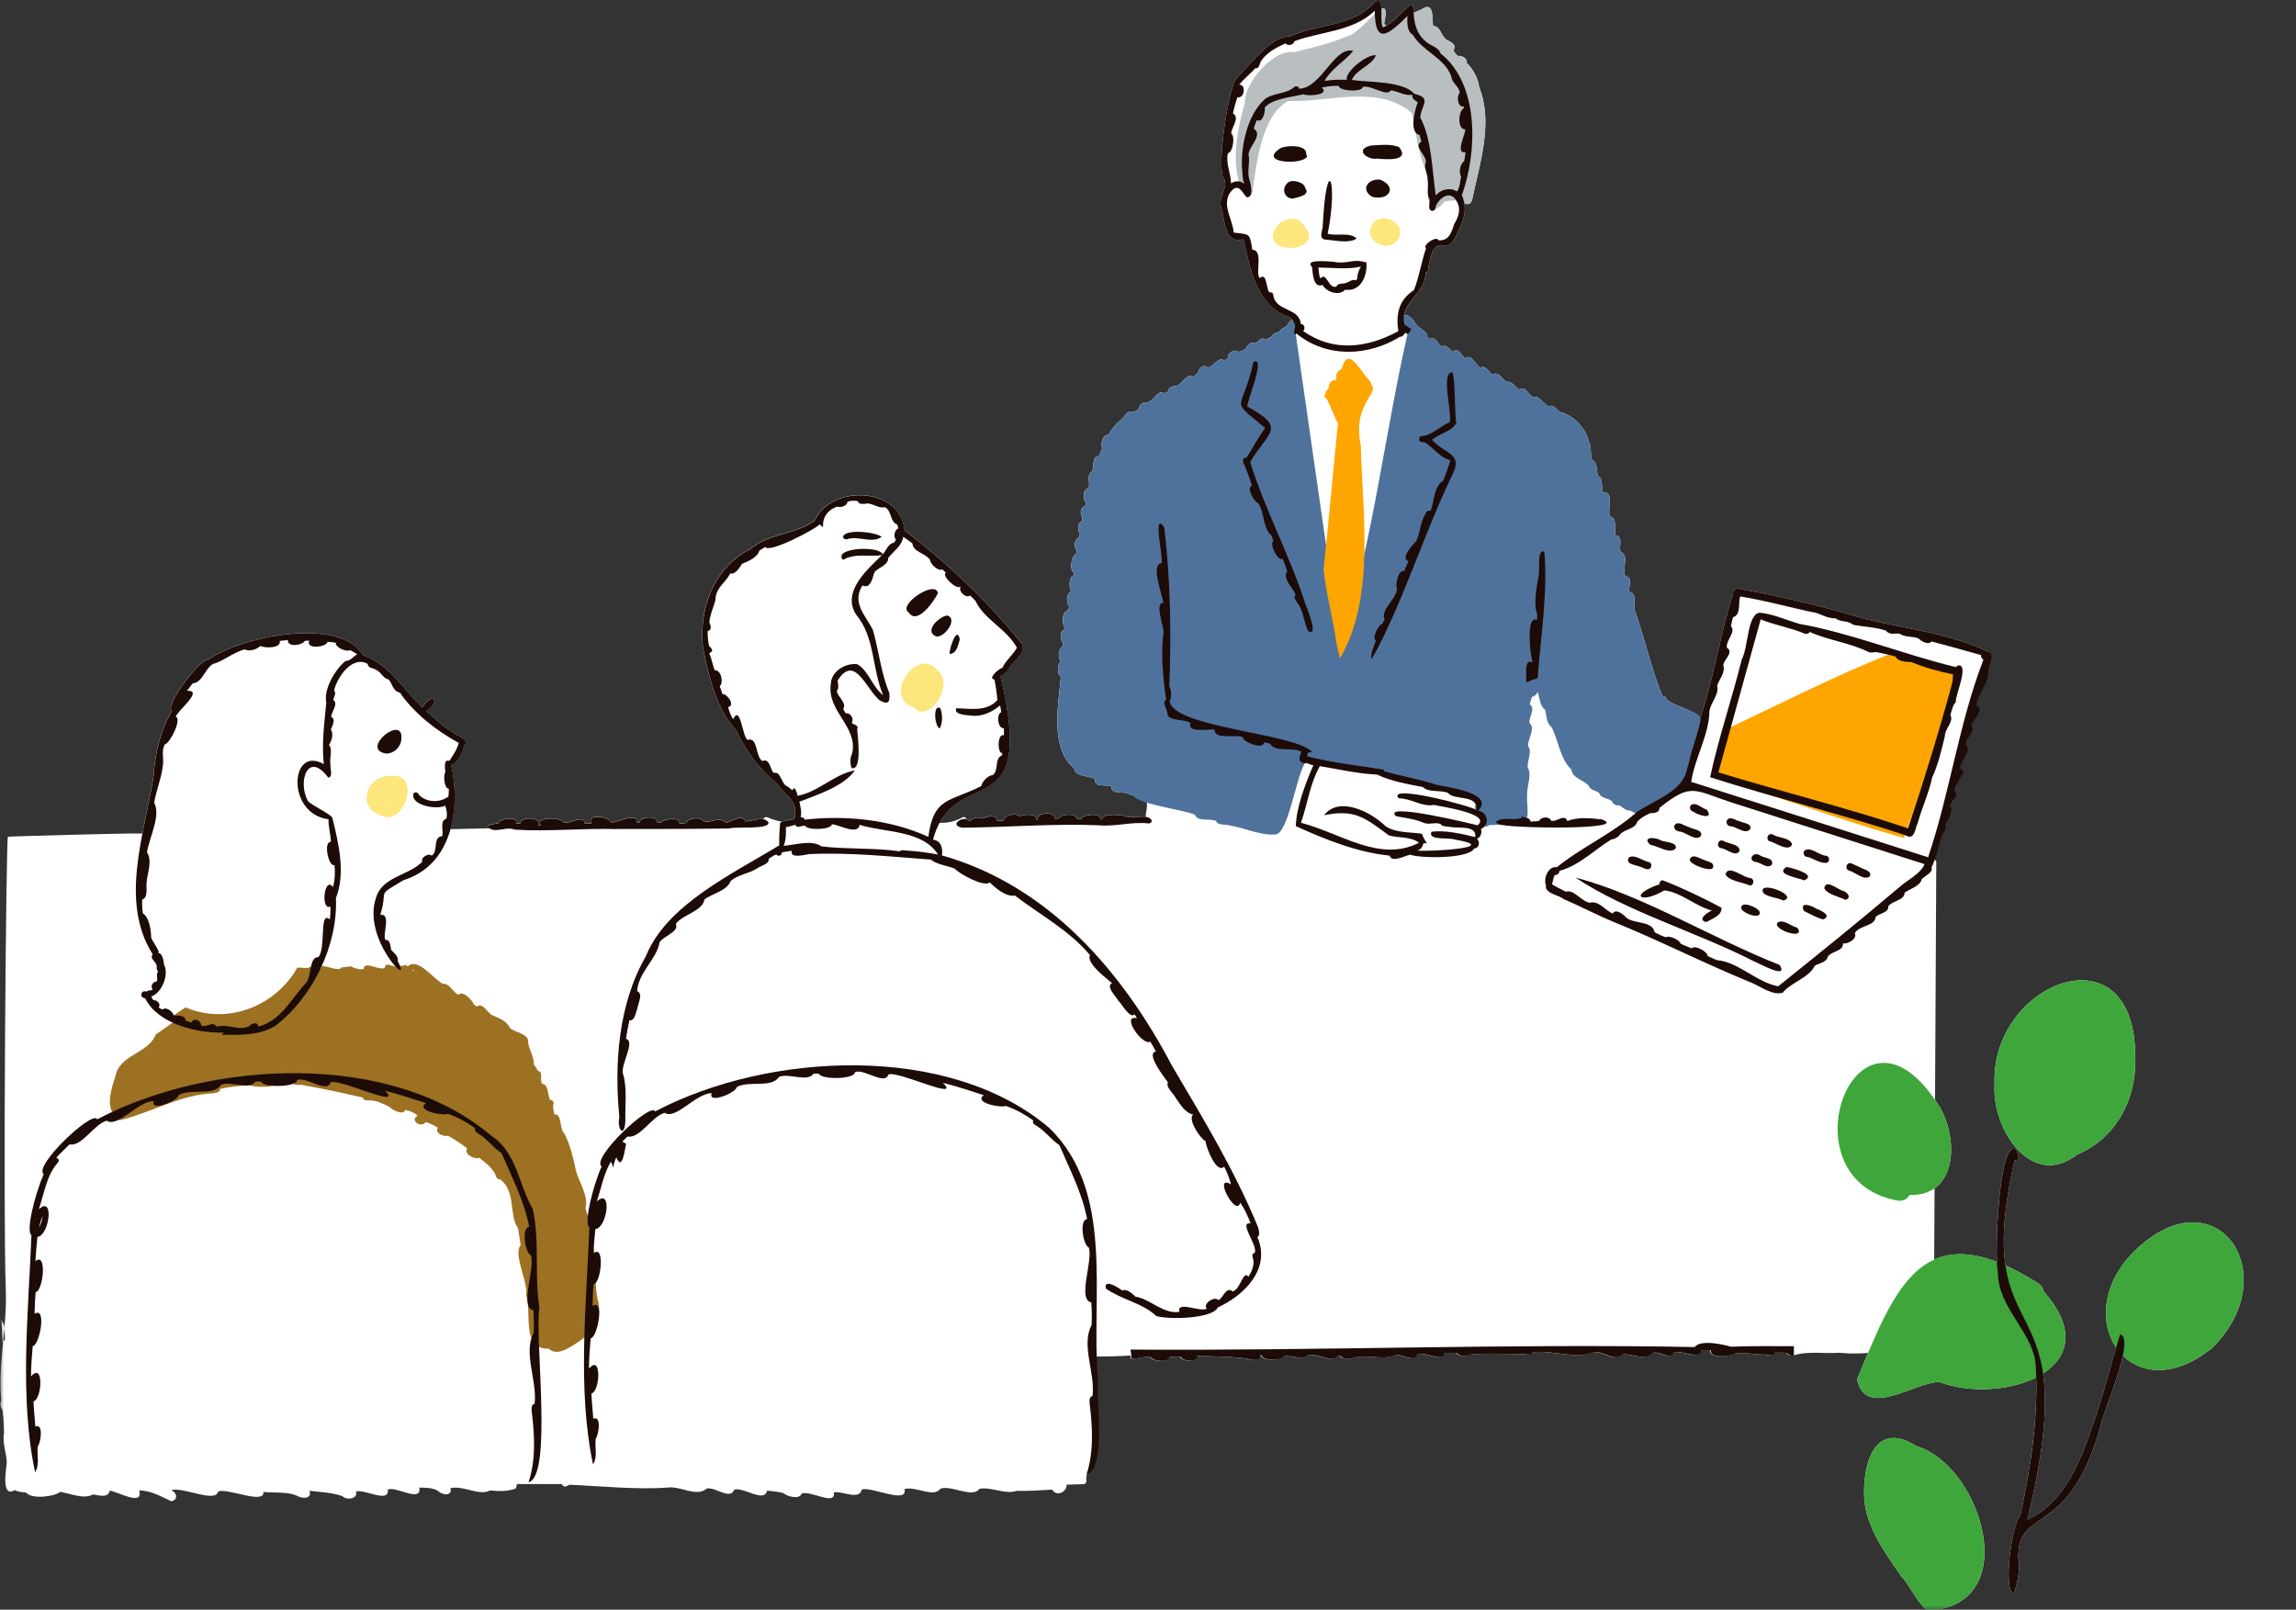 <svg width="281" height="197" viewBox="0 0 281 197" fill="none" xmlns="http://www.w3.org/2000/svg">
<rect x="0" y="0" width="281" height="197" fill="#333333" stroke="none"/>
<g clip-path="url(#clip0_928_468)">
<mask id="mask0_928_468" style="mask-type:alpha" maskUnits="userSpaceOnUse" x="0" y="0" width="374" height="197">
<rect width="374" height="197" fill="#D9D9D9"/>
</mask>
<g mask="url(#mask0_928_468)">
<path d="M243.318 79.773C238.988 77.611 233.221 76.915 228.359 75.778C223.292 74.265 218.123 73.014 212.931 72.073C212.546 71.902 212.007 72.201 212.106 72.664C210.522 77.641 209.767 82.858 208.114 87.834C207.127 86.759 205.173 86.562 203.974 85.618C203.901 85.3 203.681 85.169 203.45 85.162C202.112 81.913 201.305 78.191 200.176 74.994C199.718 74.21 200.561 72.588 199.373 72.409C199.296 71.804 199.912 70.684 198.929 70.517C198.434 69.598 199.483 68.008 198.343 67.534C198.075 66.9 198.728 65.671 197.73 65.507C197.488 64.829 197.994 63.393 197.052 63.203C196.645 62.357 197.653 60.184 196.205 60.257C195.901 59.659 196.279 58.515 195.578 58.267C195.333 57.632 195.578 56.564 194.83 56.265C194.57 55.576 194.849 54.705 194.464 54.107C194.112 52.419 192.517 50.76 190.918 50.428C190.489 50.158 190.159 49.422 189.558 49.735C188.894 49.469 188.403 48.35 187.633 48.609C187.065 48.325 186.717 47.151 185.972 47.683C185.419 47.435 185.041 46.549 184.366 46.742C183.861 46.403 183.355 45.368 182.658 45.853C182.17 45.565 181.848 44.62 181.173 44.999C180.568 44.642 180.135 43.29 179.318 43.833C178.794 43.526 178.548 42.425 177.807 43.071C177.411 42.783 177.004 42.068 176.451 42.404C175.956 42.116 175.721 41.15 175.021 41.481C174.904 41.401 174.786 41.317 174.669 41.233C174.706 40.526 173.73 40.253 173.349 39.742C173.037 39.265 172.652 38.597 172.015 38.554C171.945 38.561 171.901 38.586 171.846 38.605C172.139 36.691 174.475 35.673 174.508 33.344C174.585 33.333 174.658 33.322 174.735 33.307C175.611 27.273 176.85 32.257 178.438 28.389C179.083 27.117 179.421 26.056 179.204 24.853C179.564 25.038 179.886 25.108 180.15 24.521C181.078 20.076 182.79 15.056 181.03 10.656C180.898 9.562 180.293 8.476 179.505 7.692C179.611 7.134 178.9 6.78 178.416 6.842C178.17 6.66 178.009 6.397 177.848 6.146C178.361 5.544 177.598 5.129 177.067 4.881C176.37 4.469 176.282 3.12 175.388 3.196C175.256 2.143 175.549 -0.023 173.848 1.224C173.562 1.311 173.29 1.443 173.019 1.592C172.957 0.549 173.019 0.065 171.927 1.22C171.186 1.866 170.522 2.679 169.65 3.171C169.562 3.087 169.474 3.003 169.393 2.916C169.763 1.231 169.562 0.852 169.063 1.089C169.041 0.309 168.927 -0.267 168.341 0.116C165.815 3.298 161.257 2.879 157.862 4.458C155.516 4.385 152.953 8.002 151.472 9.427C150.379 10.032 148.762 21.112 149.84 21.925C150.277 23.106 149.092 24.207 149.433 25.319C149.954 26.851 149.785 29.982 152.183 29.264C152.957 32.757 153.756 37.139 157.356 38.652C157.697 38.707 157.947 38.864 158.134 39.079C157.833 39.272 157.642 39.695 157.375 39.99C157.074 40.11 156.7 40.315 156.557 40.621C156.55 40.628 156.539 40.635 156.531 40.643C156.121 40.632 155.729 40.945 155.509 41.288C155.296 41.39 155.069 41.47 154.834 41.532C154.302 41.193 154.046 41.802 153.653 42.014C153.162 41.736 152.674 42.2 152.506 42.644C152.249 42.837 151.956 42.98 151.648 43.078C151.127 42.63 150.167 43.191 150.28 43.851C150.137 43.95 149.983 44.033 149.826 44.106C149.07 43.625 148.594 44.828 147.839 44.985C147.38 44.511 146.662 45.069 146.632 45.605C146.438 45.798 146.284 45.925 146.042 46.093C145.162 45.605 144.722 47.099 143.846 47.267C143.446 47.212 142.995 47.486 142.948 47.898C142.816 47.993 142.673 48.077 142.53 48.153C141.661 47.603 141.235 49.068 140.418 49.254C139.963 49.138 139.395 49.528 139.406 50.009C139.197 50.184 138.955 50.311 138.706 50.432C137.939 50.067 137.635 51.095 137.118 51.445C136.52 51.912 136.033 52.521 135.685 53.214C134.929 53.163 134.695 54.26 134.882 54.872C134.79 55.193 134.658 55.499 134.515 55.798C133.591 55.846 133.939 57.1 133.657 57.712C132.913 58.066 133.474 59.112 133.217 59.725C132.44 59.918 132.568 61.023 132.872 61.537C132.861 61.668 132.847 61.803 132.828 61.934C132.172 62.044 132.15 62.937 132.465 63.367C132.465 63.506 132.454 63.644 132.443 63.779C131.806 63.972 131.864 64.88 132.168 65.321C132.157 65.471 132.139 65.609 132.113 65.755C131.476 65.948 131.391 66.929 131.762 67.396C131.743 67.52 131.721 67.64 131.699 67.76C131.116 68.063 130.812 69.715 131.479 70.167C131.468 70.24 131.454 70.312 131.439 70.389C130.819 70.67 130.794 71.742 131.069 72.278C131.061 72.303 131.061 72.332 131.054 72.354C130.519 72.679 130.445 73.703 130.841 74.162C130.819 74.334 130.801 74.505 130.772 74.673C129.939 74.72 129.928 76.474 130.372 76.937C130.372 76.955 130.372 76.97 130.365 76.984C129.65 77.181 129.752 78.235 130.075 78.701C130.071 78.84 130.049 78.975 130.031 79.114C129.499 79.456 129.466 80.463 129.811 80.955C129.4 81.388 129.334 82.449 129.833 82.836C129.558 86.03 128.447 91.604 131.461 94.036C131.564 95.093 133.272 94.896 134.027 95.348C133.884 96.453 135.369 95.961 136.029 96.256C135.949 96.847 136.685 97.084 137.169 96.905C137.723 97.022 138.207 97.182 138.757 97.365C139.762 97.871 139.582 97.587 140.289 97.955C140.564 98.834 140.069 99.756 140.271 99.975C139.556 99.851 138.526 100.132 137.899 99.939C137.529 99.709 134.706 99.468 134.981 100.263C134.867 100.256 134.757 100.252 134.643 100.245C134.779 99.406 132.524 99.665 132.344 100.219C132.146 100.219 131.967 100.23 131.762 100.219C131.85 99.483 129.785 99.581 129.664 100.154C129.474 100.165 129.283 100.175 129.092 100.179C129.114 99.249 126.841 99.362 127.01 100.35C126.94 100.35 126.871 100.358 126.797 100.343C127.036 99.505 125.228 99.636 124.821 99.909C124.366 99.424 122.944 99.705 122.834 100.416C122.555 100.438 122.277 100.456 121.998 100.445C122.035 99.647 120.784 99.855 120.344 100.15C119.813 99.924 119.032 100.033 118.665 100.504C118.57 100.369 118.442 100.292 118.299 100.248C118.218 100.055 118.002 99.917 117.767 100.048C116.916 100.525 115.945 100.737 114.981 100.7C118.416 94.353 126.592 100.088 122.438 82.734C122.984 82.442 123.391 82.114 123.615 81.523C124.256 80.769 125.884 79.471 124.832 78.508C120.722 73.411 115.886 68.847 110.698 64.906C110.218 59.524 101.705 59.24 99.707 63.692C97.32 65.445 94.207 65.179 91.853 67.17C87.395 69.427 85.514 74.29 86.02 79.23C86.654 82.468 87.677 86.839 90.071 89.351C91.204 91.79 92.913 94.105 94.984 95.793C96.018 97.273 97.826 98.032 97.206 100.179C96.759 100.376 96.161 100.365 95.703 100.577C95.109 100.456 94.526 100.292 93.969 100.044C93.782 99.96 93.562 99.99 93.448 100.179C93.437 100.201 93.433 100.227 93.426 100.252C92.755 100.128 91.861 100.507 91.248 100.5C90.753 99.512 89.466 100.62 88.817 100.657C88.099 99.895 86.962 100.668 86.108 100.566C85.994 99.891 84.073 100.048 83.989 100.697C83.692 100.733 83.442 100.762 83.138 100.788C83.369 99.884 81.111 100.205 80.843 100.686C80.696 100.682 80.55 100.686 80.403 100.675C80.715 99.749 78.192 99.898 78.262 100.66C78.156 100.675 78.049 100.679 77.939 100.69C78.064 99.264 75.413 100.726 74.775 100.635C74.588 99.906 71.721 99.512 72.396 100.766C72.121 100.773 71.846 100.773 71.575 100.773C71.34 99.57 69.708 100.897 68.975 100.657C68.839 99.99 65.338 99.906 66.218 100.97C66.09 100.97 65.965 100.97 65.837 100.97C66.343 99.949 63.67 99.884 63.673 100.773C63.498 100.773 63.325 100.781 63.149 100.762C63.465 99.8 61.085 100.154 60.964 100.762C60.495 100.806 60.047 100.861 59.611 101.08C59.703 101.204 59.806 101.298 59.916 101.368C58.313 101.404 56.711 101.441 55.109 101.477C55.82 98.961 55.765 96.11 55.212 93.617C56.092 93.361 56.513 92.089 56.784 91.294C57.657 90.401 55.831 90.062 55.311 89.552C54.115 88.826 53.151 87.878 52.161 87.01C53.998 85.76 52.924 84.568 51.673 86.584C49.364 84.331 47.593 81.305 44.407 80.156C41.613 75.457 29.54 77.794 25.415 80.787C24.55 80.492 20.033 86.46 21.045 86.989C19.64 89.362 18.977 92.104 18.801 94.86C18.456 97.153 17.888 99.567 17.419 102.006C16.044 101.944 1.012 102.359 0.968 102.407C0.744 102.294 0.352 148.545 0.715 158.093C0.872 162.286 -0.29 167.226 0.161 171.4C-0.044 171.725 0.036 172.232 0.293 172.527C0.33 172.848 0.366 173.172 0.407 173.493C0.458 174.106 0.484 174.707 0.498 175.371C0.238 176.537 0.825 177.839 0.825 179.06C0.74 179.91 0.139 183.381 1.807 182.356C2.203 182.593 2.75 182.615 3.197 182.67C3.886 183.534 6.746 183.151 7.358 182.575C8.594 182.775 10.284 183.537 11.402 182.888C12 182.987 13.272 183.392 13.419 182.429C14.354 182.52 17.591 184.423 17.034 182.411C18.434 182.393 19.769 183.169 20.931 183.716C21.573 183.716 21.914 182.885 20.964 182.371C22.365 181.915 26.412 184.011 26.702 182.524C27.971 182.105 32.363 184.168 32.245 182.593C33.565 182.724 34.988 182.538 36.238 183.002C36.828 183.406 38.244 183.552 37.87 182.451C39.175 182.6 40.619 182.651 41.917 183.107C42.361 183.632 43.879 183.461 43.56 182.546C44.601 182.185 47.684 184.062 47.461 182.287C48.487 181.871 51.641 183.953 51.318 182.057C52.092 182.079 52.975 182.05 53.639 182.484C54.09 182.98 55.398 183.151 55.131 182.123C56.711 181.755 58.647 183.118 59.978 182.407C61.012 182.502 62.189 182.56 63.149 182.148C63.19 181.973 63.226 181.787 63.267 181.609C63.289 181.609 63.303 181.62 63.329 181.62H68.755C68.891 181.941 69.155 182.065 69.668 181.707C73.606 181.875 78.027 182.345 81.815 182.043C83.289 181.871 85.279 183.246 86.478 182.181C87.545 181.919 89.353 183.64 89.866 182.302C91.039 181.977 93.54 183.964 93.884 182.433C94.544 182.484 95.219 182.56 95.868 182.721C96.201 183.074 97.833 183.618 98.108 182.79C99.197 182.36 102.313 184.372 102.049 182.651C102.981 182.4 105.18 183.68 105.477 182.287C106.684 181.908 111.135 184.15 110.695 182.236C112.069 181.831 114.255 183.37 115.113 182.178C116.539 181.744 119.032 183.399 119.872 182.203C121.411 181.941 122.984 182.943 124.425 182.455C125.873 182.506 127.314 182.382 128.755 182.305C129.375 183.246 130.574 182.546 130.544 181.7C131.226 181.678 131.908 181.656 132.586 181.634C132.854 181.627 132.993 181.401 132.953 181.157C132.913 180.894 132.946 180.646 133.037 180.413C135.303 179.611 134.115 171.043 134.291 168.783C134.214 167.879 134.17 166.956 134.145 166.019C135.56 166.019 136.971 165.979 138.379 165.892C138.39 166.03 138.401 166.169 138.409 166.285C139.241 166.34 139.938 165.939 140.792 166.121C141.107 166.628 142.896 166.799 143.054 166.074C143.545 166.03 143.956 166.034 144.436 166.037C144.608 166.613 146.475 166.84 146.449 165.961C148.465 166.012 150.478 166.008 152.458 166.271C152.99 166.409 154.192 166.759 154.123 165.852C154.181 165.852 154.251 165.859 154.313 165.862C154.431 166.53 156.762 166.635 156.96 166.023C157.906 165.749 159.226 166.573 159.956 165.859C161.147 165.512 162.801 166.902 163.67 165.943C163.787 165.943 163.901 165.95 164.015 165.954C164.238 166.366 164.803 166.234 165.195 166.271C166.907 165.607 169.125 166.562 170.684 165.862C171.509 165.64 172.968 166.861 173.389 165.764C174.343 165.341 176.55 166.829 176.685 165.585C177.235 165.563 177.716 165.549 178.251 165.574C178.515 166.103 179.578 165.983 180.018 165.746C182.251 165.596 184.326 165.702 186.555 165.735C186.874 165.793 187.347 165.888 187.483 165.498C189.899 165.206 192.847 166.384 194.97 165.512C196.143 165.221 197.595 166.799 198.515 165.764C199.593 165.593 201.32 166.632 202.108 165.607C203.01 165.199 204.253 166.595 204.762 165.523C205.705 165.195 208.165 166.515 208.158 165.275C208.572 165.195 208.927 165.221 209.323 165.243C209.048 166.293 211.78 166.048 212.253 165.651C213.51 165.491 214.889 165.797 216.018 165.782C216.436 165.866 217.056 166.026 217.144 165.549C217.65 165.538 218.156 165.542 218.662 165.574C218.775 165.873 219.113 165.924 219.399 165.906C221.173 165.305 223.171 165.691 225.107 165.556C226.929 165.742 229.085 165.629 230.911 165.275C230.995 165.213 231.039 165.141 231.072 165.064C231.116 165.064 231.153 165.046 231.197 165.038C232.07 165.155 232.975 165.024 233.778 164.634C234.383 164.732 235.072 164.791 235.648 164.616C235.729 164.634 235.809 164.652 235.89 164.674C236.147 164.736 236.348 164.557 236.37 164.309C236.374 164.262 236.377 164.211 236.381 164.163C236.447 164.091 236.495 163.996 236.546 163.905C236.605 163.85 236.641 163.777 236.656 163.693C236.674 163.628 236.678 163.566 236.671 163.511L236.909 118.372C236.931 114.099 236.953 109.822 236.975 105.549C236.975 105.36 236.861 105.247 236.718 105.203C237.074 104.211 237.323 103.172 237.617 102.162C237.961 101.896 238.163 101.262 238.013 100.85C238.365 100.507 239.047 99.031 238.585 98.651C238.64 98.021 239.795 97.456 239.146 96.843C239.014 95.862 240.931 94.481 239.828 94.029C239.817 93.019 241.305 92.049 240.553 91.101C240.484 90.197 241.837 89.592 241.202 88.746C241.375 88.173 242.944 86.759 241.8 86.307C242.071 84.746 243.358 83.678 243.274 82.034C243.329 81.37 244.128 80.131 243.248 79.788L243.318 79.773ZM0.326 164.364C0.264 163.383 0.209 162.399 0.161 161.415C0.216 161.662 0.333 161.899 0.476 162.067C0.557 162.702 0.597 163.31 0.608 163.956C0.462 164.069 0.374 164.207 0.322 164.36L0.326 164.364Z" fill="white"/>
<path d="M239.808 82.329C237.032 81.618 234.264 80.797 231.489 79.959C224.402 82.77 217.634 86.259 210.737 89.493C210.374 91.4 210.422 93.306 209.916 95.231C217.696 97.444 225.23 100.401 233.032 102.549C235.419 95.844 237.736 89.121 239.903 82.343C239.87 82.336 239.841 82.336 239.812 82.329H239.808Z" fill="#FFA500"/>
<path d="M73.158 159.097C72.638 156.683 73.144 154.091 72.425 151.71C72.843 150.463 71.864 149.001 71.655 147.857C72.033 146.431 70.973 144.827 70.533 143.452C70.196 141.885 69.782 140.044 69.063 138.72C68.425 138.14 68.817 136.292 67.835 136.369C67.751 135.989 67.688 135.621 67.696 135.231C67.872 134.976 67.659 134.582 67.333 134.611C66.988 134.032 67.171 132.748 66.357 132.643C65.998 132.161 66.544 131.166 65.833 131.053C65.712 130.798 65.562 130.557 65.356 130.349C65.371 129.336 64.777 128.537 64.63 127.564C64.788 126.554 63.08 126.357 62.405 125.821C62.049 124.95 61.045 124.574 60.234 124.243C59.718 124.002 59.003 122.606 58.398 123.193C58.258 123.109 58.119 123.018 57.983 122.93C57.862 122.452 56.587 121.129 56.132 121.752C55.432 121.475 55.021 120.287 54.2 120.411C53.056 119.82 51.146 117.115 49.903 118.263C49.881 118.274 49.855 118.289 49.829 118.293C49.859 118.121 49.606 118.012 49.507 118.161C49.089 118.147 48.704 118.351 48.282 118.271C47.883 118.209 47.19 117.731 47.098 118.42C46.566 118.905 44.506 117.465 44.513 118.602C43.941 118.672 43.424 118.519 42.911 118.263C42.548 118.329 42.185 118.369 41.818 118.391C41.437 118.971 39.992 118.11 39.215 118.252C39.241 118.333 39.292 118.409 39.369 118.471C38.812 118.679 38.086 118.077 37.653 118.478C37.232 118.46 36.81 118.438 36.389 118.413C33.738 123.152 27.828 125.475 22.706 123.287C22.152 123.714 20.572 124.461 21.162 125.128C20.465 125.602 19.798 126.131 19.083 126.58C18.229 128.763 15.292 128.968 14.328 131.038C13.899 132.533 12.928 134.823 13.793 136.186C13.961 136.573 14.255 136.901 14.632 137.105C18.401 136.219 22.079 133.948 26.093 133.806C26.416 133.733 26.977 133.707 26.922 133.27C28.106 132.989 29.323 132.887 30.537 132.81C31.08 133.065 34.225 133.248 33.969 132.238C34.526 132.194 35.083 132.161 35.644 132.147C35.538 132.774 36.282 132.807 36.924 132.774C39.366 133.2 41.954 133.762 44.422 134.323C44.462 134.688 44.803 134.673 45.103 134.659C46.002 134.637 46.834 135.052 47.644 135.443C47.901 135.8 49.408 136.576 49.576 135.84C50.137 135.957 50.702 136.139 51.116 136.562C50.075 137.047 51.553 138.159 52.088 137.316C52.627 137.473 53.096 137.71 53.595 138.024C53.111 138.636 54.346 139.172 54.819 138.994C55.655 139.446 56.44 139.978 57.188 140.55C56.667 141.21 58.137 141.965 58.632 141.695C59.391 142.235 60.139 142.847 60.608 143.671C60.656 143.956 60.836 144.393 61.195 144.316C63.19 145.771 62.236 148.71 63.406 150.328C63.516 151.021 63.611 151.707 63.725 152.399C62.768 153.468 64.638 156.855 64.407 158.553C65.1 160.694 63.773 165.193 67.153 165.05C68.095 165.954 69.408 165.094 70.302 164.54C72.356 163.271 73.833 161.612 73.173 159.104L73.158 159.097ZM50.423 118.818C50.46 118.785 50.493 118.748 50.522 118.705C50.592 118.745 50.658 118.781 50.724 118.821C50.621 118.821 50.526 118.821 50.423 118.821V118.818Z" fill="#9C7122"/>
<path d="M170.294 26.976C168.174 25.886 166.506 28.712 168.702 29.831C170.855 30.976 172.581 27.968 170.294 26.976Z" fill="#FDE67C"/>
<path d="M159.346 27.329C158.635 26.282 157.179 26.866 156.394 27.496C153.322 31.54 163.06 31.087 159.346 27.329Z" fill="#FDE67C"/>
<path d="M111.786 86.552C113.747 88.685 116.739 83.851 114.902 82.207C112.416 78.765 107.888 85.247 111.786 86.552Z" fill="#FDE67C"/>
<path d="M47.911 94.944C44.666 94.845 43.342 99.26 47.331 100.008C49.931 100.052 51.203 94.641 47.911 94.944ZM46.521 97.033C46.429 97.117 46.341 97.212 46.272 97.31V97.303C46.272 97.303 46.268 97.31 46.264 97.31C46.294 97.23 46.349 97.16 46.396 97.091C46.389 97.106 46.378 97.12 46.371 97.131C46.433 97.055 46.499 96.978 46.583 96.916C46.583 96.916 46.583 96.916 46.583 96.92C46.583 96.92 46.587 96.92 46.591 96.916C46.569 96.956 46.543 96.993 46.521 97.033ZM47.478 98.834C47.478 98.805 47.478 98.779 47.471 98.75C47.584 98.721 47.691 98.666 47.812 98.67C47.713 98.746 47.603 98.812 47.478 98.834Z" fill="#FDE67C"/>
<path d="M181.032 10.667C180.9 9.573 180.295 8.487 179.507 7.703C179.613 7.145 178.902 6.792 178.418 6.854C178.173 6.671 178.011 6.409 177.85 6.157C178.363 5.556 177.601 5.14 177.069 4.892C176.372 4.48 176.284 3.131 175.39 3.208C175.258 2.154 175.551 -0.011 173.85 1.235C172.493 1.655 171.349 2.927 169.993 3.514C169.795 3.321 169.586 3.128 169.395 2.923C170.488 -2.042 166.62 4.309 164.805 4.455C162.719 5.373 160.545 5.833 158.319 6.398C156.013 5.913 152.222 10.157 152.372 12.505C151.393 15.961 150.576 19.971 152.035 23.428C152.259 24.343 153.417 24.113 153.311 23.183C153.854 19.592 154.47 14.156 157.634 12.363C162.569 12.541 168.611 10.299 172.779 13.817C173.428 16.351 173.425 19.009 174.8 21.317C175.247 22.458 174.33 23.92 175.023 24.901C174.961 26.26 176.35 25.36 176.765 24.689C177.168 24.536 177.604 24.576 178.063 24.514C178.851 24.248 179.621 25.703 180.149 24.532C181.076 20.088 182.789 15.068 181.029 10.667H181.032Z" fill="#B9BEC1"/>
<path d="M208.354 88.114C207.478 86.772 205.274 86.641 203.973 85.617C203.899 85.3 203.679 85.168 203.448 85.161C202.11 81.913 201.304 78.19 200.174 74.993C199.716 74.209 200.559 72.587 199.371 72.408C199.294 71.803 199.91 70.683 198.928 70.516C198.433 69.597 199.481 68.007 198.341 67.534C198.074 66.899 198.726 65.67 197.729 65.506C197.487 64.828 197.993 63.392 197.051 63.202C196.644 62.356 197.652 60.184 196.204 60.256C195.899 59.658 196.277 58.514 195.577 58.266C195.331 57.631 195.577 56.563 194.829 56.264C194.569 55.575 194.847 54.704 194.462 54.106C194.11 52.418 192.515 50.759 190.917 50.427C190.488 50.157 190.158 49.421 189.557 49.734C188.893 49.468 188.402 48.349 187.632 48.608C187.063 48.324 186.715 47.15 185.971 47.682C185.417 47.434 185.04 46.548 184.365 46.741C183.859 46.402 183.353 45.367 182.657 45.852C182.169 45.564 181.846 44.619 181.172 44.999C180.567 44.641 180.134 43.289 179.316 43.832C178.792 43.526 178.547 42.425 177.806 43.07C177.41 42.782 177.003 42.067 176.449 42.403C175.954 42.115 175.72 41.149 175.019 41.48C174.902 41.4 174.785 41.316 174.668 41.232C174.704 40.525 173.729 40.252 173.348 39.741C173.036 39.264 172.651 38.596 172.013 38.553C171.023 38.666 171.463 39.996 172.149 40.175C172.218 40.255 172.284 40.336 172.361 40.408C169.436 53.194 168.028 66.425 164.046 78.916C164.046 78.916 164.046 78.912 164.046 78.908C162.209 66.09 160.361 53.267 158.517 40.449C158.602 40.346 158.682 40.241 158.748 40.131C159.437 39.945 159.199 38.885 158.495 38.998C158.55 38.99 158.602 38.987 158.657 38.994C157.993 38.837 157.777 39.559 157.384 39.989C157.084 40.109 156.71 40.314 156.567 40.62C156.559 40.627 156.548 40.635 156.541 40.642C156.13 40.631 155.738 40.944 155.518 41.287C155.305 41.389 155.078 41.469 154.843 41.531C154.312 41.192 154.055 41.801 153.663 42.013C153.172 41.736 152.684 42.199 152.515 42.643C152.259 42.837 151.965 42.979 151.657 43.077C151.137 42.629 150.176 43.19 150.29 43.85C150.147 43.949 149.993 44.032 149.835 44.105C149.08 43.624 148.603 44.827 147.848 44.984C147.39 44.51 146.671 45.068 146.642 45.604C146.448 45.797 146.294 45.925 146.052 46.092C145.172 45.604 144.732 47.099 143.855 47.266C143.456 47.212 143.005 47.485 142.957 47.897C142.825 47.992 142.682 48.076 142.539 48.152C141.67 47.602 141.245 49.067 140.427 49.253C139.973 49.137 139.404 49.527 139.415 50.008C139.206 50.183 138.964 50.31 138.715 50.431C137.949 50.066 137.645 51.094 137.128 51.444C136.53 51.911 136.042 52.52 135.694 53.213C134.939 53.162 134.704 54.259 134.891 54.871C134.8 55.192 134.668 55.499 134.525 55.797C133.601 55.845 133.949 57.099 133.667 57.712C132.922 58.065 133.483 59.112 133.227 59.724C132.449 59.917 132.578 61.022 132.882 61.536C132.871 61.667 132.856 61.802 132.838 61.934C132.182 62.043 132.16 62.936 132.475 63.366C132.475 63.505 132.464 63.643 132.453 63.778C131.815 63.971 131.874 64.879 132.178 65.32C132.167 65.47 132.149 65.609 132.123 65.754C131.485 65.948 131.401 66.928 131.771 67.395C131.753 67.519 131.731 67.639 131.709 67.76C131.126 68.062 130.821 69.714 131.489 70.166C131.478 70.239 131.463 70.312 131.448 70.388C130.829 70.669 130.803 71.741 131.078 72.277C131.071 72.302 131.071 72.331 131.063 72.353C130.528 72.678 130.455 73.702 130.851 74.162C130.829 74.333 130.811 74.504 130.781 74.672C129.949 74.719 129.938 76.473 130.382 76.936C130.382 76.954 130.382 76.969 130.374 76.984C129.659 77.18 129.762 78.234 130.085 78.701C130.081 78.839 130.059 78.974 130.041 79.113C129.509 79.455 129.476 80.462 129.821 80.954C129.41 81.388 129.344 82.449 129.843 82.835C129.568 86.029 128.457 91.603 131.47 94.035C131.573 95.092 133.282 94.895 134.037 95.347C133.894 96.452 135.379 95.96 136.039 96.255C135.958 96.846 136.695 97.083 137.179 96.904C137.733 97.021 138.217 97.181 138.767 97.364C138.975 98.381 145.3 99.172 146.246 99.722C146.642 100.623 148.042 100.109 148.834 100.477C148.952 100.805 149.326 100.871 149.63 100.904C151.786 101.035 154.085 102.311 156.127 102.125C157.681 101.928 158.609 95.129 159.716 93.368C160.152 93.492 160.688 93.722 161.128 93.514C161.81 93.703 162.51 93.82 163.214 93.915C164.013 94.327 165.025 93.911 165.901 94.239C166.103 94.432 166.451 94.494 166.701 94.359C167.423 94.316 168.174 94.899 168.882 94.611C169.153 94.651 169.425 94.713 169.681 94.808C173.069 96.124 177.505 95.621 180.673 97.889C180.673 98.447 180.178 99.154 181.043 99.42C181.102 99.668 181.234 99.894 181.399 100.08C180.952 100.667 181.678 101.527 182.25 100.977C183.54 100.896 184.952 100.991 186.195 100.729C187.445 100.561 186.756 98.297 186.913 97.345C186.803 96.259 187.533 94.874 186.983 93.948C186.865 93.102 187.558 92.022 187.027 91.326C186.935 90.418 187.987 89.15 187.192 88.479C187.085 87.731 187.973 86.74 187.232 86.2C187.305 85.865 187.364 85.635 187.507 85.278C187.826 85.227 188.075 84.975 188.189 84.68C188.471 85.391 188.405 86.379 189.102 86.86C189.278 87.575 189.26 88.541 189.909 89.007C190.73 90.655 190.972 92.963 192.317 94.174C192.402 95.227 193.755 95.406 194.422 96.153C194.602 96.718 195.32 96.707 195.734 97.072C195.921 97.732 196.812 97.633 197.3 98.075C197.384 98.392 197.762 98.636 198.096 98.549C198.583 98.702 198.924 99.278 199.474 99.183C199.965 99.416 200.71 99.919 201.073 99.267C203.155 98.428 204.831 96.777 206.499 95.391C206.613 94.166 207.452 92.872 207.294 91.749C207.309 90.94 208.354 90.338 207.936 89.525C207.965 89.383 208.002 89.241 208.035 89.099C208.204 88.938 208.262 88.701 208.244 88.475C208.325 88.366 208.369 88.227 208.365 88.092L208.354 88.114Z" fill="#4F729C"/>
<path d="M243.316 79.774C238.986 77.612 233.219 76.916 228.358 75.778C223.291 74.265 218.121 73.015 212.93 72.074C212.545 71.903 212.006 72.202 212.105 72.665C210.51 77.681 209.758 82.939 208.075 87.948C208.105 87.956 208.134 87.956 208.163 87.963C207.863 89.72 207.115 91.364 206.763 93.118C206.763 93.118 206.759 93.118 206.756 93.118C206.668 93.457 206.569 93.796 206.466 94.135C206.466 94.135 206.47 94.135 206.473 94.135C205.894 96.946 202.44 97.898 200.273 99.429C197.326 102.028 193.436 103.76 190.536 106.134C189.472 105.948 188.864 107.555 189.208 108.343C189.003 109.342 190.73 109.51 191.357 110.02C193.377 110.895 195.346 111.941 197.399 112.791C203.148 115.117 208.658 117.953 214.411 120.287C215.547 120.783 216.952 121.851 218.176 121.49C219.232 120.203 221.421 119.663 222.11 118.176C222.624 117.902 223.569 117.764 223.705 117.064C224.178 116.393 225.674 116.404 225.549 115.445C226.066 115.62 227.401 114.847 226.994 114.227C227.544 113.196 229.48 113.389 229.549 112.233C229.953 111.741 231.184 111.737 231.096 110.921C231.588 110.213 233.098 110.206 233.098 109.247C233.769 108.759 234.979 108.482 235.203 107.585C235.555 107.224 236.666 106.71 236.383 106.196C236.981 104.916 237.293 103.512 237.689 102.152C238.033 101.886 238.235 101.252 238.085 100.84C238.437 100.497 239.118 99.021 238.657 98.641C238.712 98.011 239.866 97.446 239.217 96.833C239.085 95.852 241.003 94.471 239.899 94.019C239.888 93.009 241.377 92.039 240.625 91.091C240.556 90.187 241.909 89.582 241.274 88.736C241.447 88.163 243.016 86.749 241.872 86.297C242.143 84.736 243.43 83.668 243.346 82.024C243.401 81.36 244.2 80.121 243.32 79.778L243.316 79.774ZM232.471 108.562C227.566 112.725 222.539 116.772 217.63 120.706C214.986 120.221 212.629 117.665 210.154 117.516C209.758 117.366 209.377 117.177 208.992 116.995C209.036 116.506 207.39 115.58 207.052 116.065C206.587 115.897 206.125 115.689 205.674 115.489C205.634 115.062 204.222 114.41 203.892 114.712C203.404 114.545 202.953 114.337 202.503 114.096C202.239 112.663 200.028 113.101 199.074 112.332C198.752 111.967 197.747 111.121 197.381 111.796C196.471 111.453 195.694 110.17 194.55 110.479C193.527 110.304 192.592 108.795 191.65 109.13C191.082 108.839 190.492 108.562 189.942 108.226C190.059 107.865 190.099 107.472 190.257 107.122C190.569 107.089 190.873 106.881 190.866 106.575C193.267 105.937 195.151 103.983 197.172 102.754C197.619 102.692 198.118 102.415 198.341 102.036C198.935 101.463 200.185 101.423 200.372 100.552C200.867 100.078 201.362 99.775 201.975 99.516C202.389 99.538 203.144 99.447 203.082 98.886C207.027 95.71 207.316 96.72 211.91 98.204C219.789 100.72 227.661 103.242 235.54 105.758C235.027 106.979 233.45 107.676 232.471 108.565V108.562ZM242.679 80.919C239.734 88.59 238.638 97.041 235.973 104.916C226.312 101.835 216.651 98.747 206.983 95.688C207.393 92.866 209.172 89.855 209.201 87.161C209.271 86.031 210.451 85.057 210.154 83.909C210.407 83.15 211.206 82.275 210.906 81.422C210.943 80.7 212.266 79.876 211.349 79.264C211.21 78.316 212.512 77.361 211.844 76.628C211.914 76.26 212.002 75.888 212.101 75.531C213.113 75.268 212.71 73.737 212.981 72.997C216.145 73.496 219.342 74.43 222.301 75.013C223.096 75.286 223.76 75.698 224.636 75.669C225.377 76.212 226.015 75.851 226.825 76.471C228.163 76.723 229.472 76.737 230.807 77.171C231.239 77.765 231.932 77.474 232.493 77.55C233.139 78.028 234.074 77.838 234.818 78.141C235.107 78.484 236.057 78.987 236.387 78.502C238.433 79.038 240.446 79.606 242.459 80.168C242.418 80.368 242.492 80.591 242.737 80.689C242.719 80.766 242.704 80.839 242.682 80.915L242.679 80.919Z" fill="#1D0B08"/>
<path d="M239.647 81.443C239.537 81.476 239.456 81.552 239.39 81.644C233.021 80.112 226.521 77.473 220.259 76.361C218.627 75.891 216.977 75.125 215.361 74.986C213.843 75.143 213.953 79.303 213.183 80.666C211.998 85.421 210.242 90.623 209.296 95.122C216.838 97.536 225.656 99.723 233.212 102.224C234.345 102.899 234.367 101.419 234.712 100.682C235.254 98.764 236.072 97.033 236.482 95.126C237.223 93.529 237.604 91.819 238.022 90.117C237.986 89.209 239.17 88.308 238.701 87.517C238.785 87.134 238.91 86.766 239.053 86.398C239.1 86.194 239.251 86.106 239.357 85.938C239.295 85.06 241.054 81.239 239.643 81.439L239.647 81.443ZM238.862 83.82C237.263 89.708 235.463 95.563 233.513 101.371C225.931 98.834 218.011 96.876 210.308 94.532C212.053 88.29 213.744 82.041 215.485 75.799C217.194 76.507 219.001 76.784 220.706 77.48C220.963 77.633 221.333 77.622 221.491 77.338C223.808 78.381 226.422 78.672 228.655 79.777C228.992 79.952 229.315 79.795 229.63 79.806C229.63 79.806 229.623 79.806 229.619 79.799C230.426 79.97 231.229 80.131 232.017 80.357C232.281 81.016 233.359 80.991 233.96 81.035C235.592 81.716 237.23 82.165 239.027 82.53C238.998 82.96 239.012 83.379 238.858 83.82H238.862Z" fill="#1D0B08"/>
<path d="M217.813 118.099C209.568 114.858 200.93 109.509 192.809 107.398C199.06 111.562 207.625 114.056 214.642 117.64C215.309 117.888 218.928 119.955 217.81 118.095L217.813 118.099Z" fill="#1D0B08"/>
<path d="M203.474 107.726C203.181 107.777 203.078 107.989 203.1 108.215C199.261 109.549 200.776 110.701 203.683 108.97C205.659 109.148 207.5 110.916 209.513 111.434C208.941 111.667 207.65 112.553 208.827 112.849C209.498 112.448 210.778 112.058 210.679 111.084C208.515 109.921 205.821 108.638 203.474 107.723V107.726Z" fill="#1D0B08"/>
<path d="M207.232 99.335C207.808 99.75 209.824 100.417 208.9 99.09C208.284 98.948 207.496 98.047 206.921 98.565C206.697 98.853 206.899 99.247 207.232 99.335Z" fill="#1D0B08"/>
<path d="M211.837 101.116C212.567 101.203 213.641 102.184 214.213 101.459C214.411 100.759 213.432 100.766 213.003 100.543C212.486 100.456 211.687 99.77 211.335 100.43C211.195 100.755 211.492 101.163 211.841 101.116H211.837Z" fill="#1D0B08"/>
<path d="M216.545 102.957C217.043 102.968 218.939 104.39 219.328 103.336C219.093 102.476 217.586 102.589 216.886 102.086C216.351 101.965 216.079 102.687 216.545 102.957Z" fill="#1D0B08"/>
<path d="M221.249 104.873C222.011 105.096 222.836 105.73 223.635 105.577C224.028 105.369 223.859 104.72 223.423 104.72C222.609 104.647 221.487 103.503 220.805 104.151C220.614 104.469 220.867 104.917 221.245 104.877L221.249 104.873Z" fill="#1D0B08"/>
<path d="M228.01 106.315C227.5 106.104 227.049 105.852 226.547 105.645C225.964 105.502 225.733 106.374 226.305 106.549C227.075 106.749 228.072 107.766 228.801 107.289C229.164 106.731 228.413 106.483 228.013 106.315H228.01Z" fill="#1D0B08"/>
<path d="M205.586 101.766C206.382 101.857 207.57 103.06 208.189 102.28C208.394 101.522 207.214 101.525 206.745 101.237C206.213 101.124 205.384 100.392 204.955 100.975C204.724 101.372 205.197 101.781 205.586 101.766Z" fill="#1D0B08"/>
<path d="M210.656 103.808C211.349 103.885 212.372 104.913 212.893 104.177C212.992 103.265 211.478 103.294 210.88 102.893C210.228 102.66 209.982 103.703 210.656 103.812V103.808Z" fill="#1D0B08"/>
<path d="M214.928 105.497C215.434 105.533 216.449 106.478 216.875 105.756C217.08 105.019 215.936 105.001 215.482 104.735C214.598 104.053 213.758 105.34 214.928 105.497Z" fill="#1D0B08"/>
<path d="M220.798 107.742C222.484 107.035 219.261 106.203 218.656 106.098C217.139 107.013 220.134 107.428 220.798 107.742Z" fill="#1D0B08"/>
<path d="M225.494 109.005C224.878 108.83 223.434 107.533 223.269 108.714C223.632 109.469 225.069 109.72 225.843 110.121C226.697 109.921 226.07 109.115 225.494 109.009V109.005Z" fill="#1D0B08"/>
<path d="M202.008 103.409C202.935 103.518 204.299 104.572 205.073 103.854C205.348 103.019 203.672 103.088 203.214 102.829C202.415 102.348 200.897 102.497 202.008 103.409Z" fill="#1D0B08"/>
<path d="M206.851 105.09C206.378 105.673 209.549 106.851 209.652 106.158C209.854 105.498 208.952 105.458 208.545 105.232C208.039 105.104 207.214 104.437 206.851 105.086V105.09Z" fill="#1D0B08"/>
<path d="M211.174 107.008C211.625 107.843 213.256 107.963 214.155 108.368C214.679 108.361 214.756 107.581 214.243 107.46C213.37 107.442 211.507 105.736 211.174 107.008Z" fill="#1D0B08"/>
<path d="M215.855 109.342C216.515 109.831 217.494 109.834 218.275 110.213C220.292 109.561 214.8 107.574 215.855 109.342Z" fill="#1D0B08"/>
<path d="M222.301 111.221C221.762 110.845 220.185 110.247 220.772 111.487C221.549 111.863 222.286 112.293 223.107 112.519C224.288 112.1 222.851 111.396 222.304 111.221H222.301Z" fill="#1D0B08"/>
<path d="M213.15 110.907C212.637 111.501 215.188 112.548 215.357 111.844C215.694 111.253 213.374 110.273 213.15 110.907Z" fill="#1D0B08"/>
<path d="M219.958 113.534C219.214 113.37 218.33 112.488 217.604 112.867C216.651 113.706 221.161 115.175 219.958 113.534Z" fill="#1D0B08"/>
<path d="M200.512 106.009C200.86 106.056 201.315 106.395 201.685 106.381C202.132 106.392 202.282 105.652 201.817 105.502C201.036 105.386 200.042 104.47 199.335 104.963C198.917 105.757 200.028 105.812 200.512 106.009Z" fill="#1D0B08"/>
<path d="M219.548 164.748C216.875 164.737 214.246 164.726 211.841 164.813C210.818 164.522 208.108 163.913 207.412 164.857C184.372 164.412 161.465 165.335 138.36 165.167C138.422 165.491 138.47 165.951 138.484 166.279C139.317 166.333 140.013 165.932 140.867 166.115C141.186 166.622 142.972 166.793 143.13 166.067C143.621 166.024 144.031 166.027 144.512 166.031C144.684 166.607 146.55 166.833 146.525 165.954C148.541 166.005 150.554 166.002 152.534 166.264C153.065 166.403 154.268 166.753 154.198 165.845C154.257 165.845 154.327 165.852 154.389 165.856C154.506 166.523 156.838 166.629 157.036 166.016C157.982 165.743 159.302 166.567 160.031 165.852C161.223 165.506 162.877 166.895 163.746 165.94C163.863 165.94 163.976 165.947 164.09 165.951C164.314 166.363 164.878 166.231 165.271 166.268C166.983 165.604 169.201 166.56 170.759 165.86C171.584 165.637 173.043 166.859 173.465 165.761C174.418 165.338 176.625 166.826 176.761 165.582C177.311 165.561 177.791 165.546 178.327 165.572C178.591 166.1 179.654 165.98 180.094 165.743C182.327 165.593 184.402 165.699 186.631 165.732C186.95 165.79 187.423 165.885 187.559 165.495C189.975 165.203 192.922 166.381 195.045 165.51C196.218 165.218 197.674 166.797 198.591 165.761C199.669 165.59 201.395 166.629 202.184 165.604C203.086 165.196 204.328 166.592 204.838 165.52C205.78 165.192 208.24 166.512 208.233 165.273C208.647 165.192 209.003 165.218 209.399 165.24C209.124 166.29 211.856 166.045 212.328 165.648C213.586 165.488 214.965 165.794 216.094 165.779C216.512 165.863 217.131 166.024 217.219 165.546C217.725 165.535 218.231 165.539 218.734 165.572C218.847 165.87 219.185 165.922 219.471 165.903C219.496 165.896 219.522 165.889 219.548 165.881V164.751V164.748Z" fill="#1D0B08"/>
<path d="M56.795 91.302C57.668 90.409 55.842 90.07 55.322 89.559C54.126 88.834 53.162 87.886 52.172 87.018C54.009 85.767 52.935 84.575 51.685 86.591C49.375 84.338 47.604 81.312 44.418 80.164C41.624 75.464 29.551 77.801 25.426 80.794C24.561 80.499 20.044 86.467 21.056 86.996C19.652 89.37 18.988 92.111 18.812 94.867C17.738 101.973 14.548 110.246 18.691 116.797C18.28 117.264 19.003 117.647 19.138 118.055C19.256 118.332 19.069 118.686 19.366 118.886C19.014 119.276 19.399 119.747 19.175 120.126C18.728 120.111 18.346 120.713 18.684 121.07C18.515 121.318 18.042 121.121 17.961 121.369C17.261 121.066 16.975 122.109 17.76 122.171C19.307 125.299 24.066 126.462 27.373 126.371C27.292 126.466 27.208 126.557 27.12 126.641C29.353 126.652 31.725 126.761 33.697 125.547C38.288 122.025 41.353 115.689 41.114 109.896C42.332 106.837 41.415 103.129 40.685 100.121C40.616 99.676 37.917 98.459 37.672 97.999C36.385 95.637 37.708 91.82 40.18 95.177C40.818 95.039 40.367 94.022 40.444 93.548C40.293 92.851 40.752 91.703 40.264 91.174C40.565 90.689 40.883 89.829 40.487 89.289C40.66 88.859 41.151 87.995 40.535 87.743C40.542 87.146 41.463 86.103 40.792 85.662C40.832 85.293 41.224 84.831 40.887 84.517C41.283 82.807 43.16 80.171 45.008 81.257C44.997 81.746 45.661 81.757 45.991 81.95C46.607 82.224 46.9 83.033 47.575 83.168C48.04 83.682 48.051 84.579 48.953 84.776C50.643 87.255 53.408 89.442 56.147 90.919C55.938 91.754 55.443 92.403 55.006 93.117C54.262 92.844 54.46 94.04 54.508 94.466C54.24 94.864 54.332 96.479 54.937 96.541C54.929 96.858 54.915 97.168 54.889 97.481C53.873 98.236 52.286 98.28 51.259 97.277C51.201 97.004 50.849 96.869 50.629 97.055C50.104 98.535 53.456 99.162 54.486 98.594C54.698 99.231 54.753 99.585 54.636 100.194C53.756 100.471 54.324 101.714 54.115 102.338C52.887 102.414 53.708 104.255 52.818 104.722C52.48 104.332 51.41 104.977 51.692 105.459C50.009 107.161 46.801 107.289 46.049 109.793C44.187 114.825 50.695 121.329 48.678 117.636C48.825 117.111 48.22 116.6 47.89 116.279C47.769 115.904 47.813 114.956 47.164 115.036C46.768 114.369 47.934 111.762 46.544 111.963C47.571 108.616 45.906 109.815 49.389 107.715C55.362 105.871 56.403 98.933 55.226 93.632C56.106 93.376 56.528 92.104 56.799 91.309L56.795 91.302ZM42.288 80.9C40.997 81.917 39.582 84.4 39.934 85.968C39.699 88.451 39.355 91.007 39.63 93.515C35.457 91.156 35.017 99.64 40.209 100.263C40.165 101.193 40.487 102.108 40.491 103.045C39.542 102.961 40.202 106.122 40.935 105.881C41.045 106.76 40.979 107.686 40.766 108.558C39.67 107.139 39.212 111.514 40.447 110.946C40.462 111.471 40.436 112.003 40.363 112.521C39.025 111.339 39.923 116.17 38.959 117.136C37.756 117.118 38.185 119.626 37.401 120.355C35.71 122.153 34.383 124.942 31.615 125.631C31.556 124.964 30.753 125.259 30.467 125.613C29.155 126.185 27.875 125.248 26.5 125.646C26.064 124.862 25.254 125.853 24.619 125.496C24.638 124.895 23.696 124.461 23.457 125.146C23.208 125.084 22.966 124.997 22.728 124.905C22.618 124.169 21.741 124.333 21.272 124.253C21.129 123.797 20.319 123.145 19.875 123.56C19.718 123.48 19.56 123.396 19.41 123.305C19.754 122.908 19.208 122.35 18.768 122.404C18.665 122.266 18.592 122.109 18.515 121.952C19.802 121.54 20.726 119.254 20.073 118.044C20.037 117.606 19.897 116.593 19.322 116.633C19.362 116.604 19.406 116.575 19.446 116.546C19.256 115.918 18.775 115.39 18.504 114.763C18.482 113.866 18.291 112.262 17.481 111.788C17.404 111.219 17.382 110.654 17.401 110.085C18.159 109.877 17.859 108.663 17.939 108.058C18.002 106.891 18.691 105.382 17.991 104.317C18.255 102.509 19.732 99.829 18.863 98.218C19.16 96.606 19.769 95.214 19.945 93.61C20.055 92.735 19.736 91.947 20.161 91.109C20.781 91.025 22.299 87.981 21.514 87.714C21.686 86.989 25.019 84.455 22.882 84.542C23.113 84.24 23.347 83.937 23.575 83.631C24.832 83.551 25.085 81.71 26.145 81.228C27.138 81.013 28.649 79.788 29.95 79.478C30.541 79.777 31.413 79.478 31.875 79.055C32.407 79.344 34.423 79.358 34.244 78.439C34.574 78.392 34.904 78.356 35.234 78.326C35.138 79.249 37.03 78.993 37.312 78.425C37.492 78.417 37.675 78.406 37.855 78.41C37.356 79.493 39.952 79.234 40.095 78.549C40.436 78.563 40.766 78.596 41.103 78.665C40.975 79.201 42.438 79.854 42.812 79.559C43.131 79.686 43.421 79.898 43.721 80.065C43.223 80.361 42.918 80.86 42.284 80.904L42.288 80.9Z" fill="#1D0B08"/>
<path d="M103.661 65.995C105.032 65.507 106.631 66.571 107.9 65.711C107.287 65.109 103.313 64.668 103.174 65.725C103.199 65.944 103.478 66.021 103.665 65.995H103.661Z" fill="#1D0B08"/>
<path d="M111.214 74.95C112.237 76.55 114.275 73.634 114.785 72.613C114.565 70.863 109.766 74.042 111.214 74.95Z" fill="#1D0B08"/>
<path d="M114.594 77.894C115.632 78.04 117.3 75.696 115.914 75.324C114.899 75.47 113.021 77.267 114.594 77.894Z" fill="#1D0B08"/>
<path d="M117.465 78.257C117.142 76.445 116.152 79.442 116.222 80.028C117.106 80.007 117.256 78.927 117.465 78.257Z" fill="#1D0B08"/>
<path d="M115.071 86.661C114.125 86.161 114.4 88.976 115.012 89.14C115.39 88.466 115.375 87.357 115.071 86.661Z" fill="#1D0B08"/>
<path d="M47.287 92.225C48.175 92.225 48.996 91.481 49.109 90.592C49.586 87.161 43.885 91.74 47.287 92.225Z" fill="#1D0B08"/>
<path d="M141.45 161.04C142.88 161.529 148.402 161.416 149.036 160.016C152.31 158.503 155.562 155.302 153.894 151.404C154.253 151.142 154.066 150.62 153.993 150.256C151.181 143.383 147.291 136.956 143.47 130.488C137.344 118.836 128.303 108.373 115.272 104.683C115.423 103.808 115.162 102.864 114.184 102.762C116.838 93.133 126.979 101.682 122.451 82.753C122.997 82.462 123.404 82.133 123.628 81.543C124.27 80.788 125.898 79.49 124.845 78.528C120.735 73.431 115.899 68.866 110.711 64.925C110.231 59.544 101.718 59.26 99.72 63.711C97.333 65.465 94.22 65.199 91.866 67.189C87.408 69.446 85.527 74.309 86.033 79.25C86.668 82.487 87.69 86.859 90.085 89.37C91.217 91.809 92.926 94.125 94.997 95.813C96.031 97.293 97.839 98.051 97.219 100.199C96.691 100.428 95.951 100.352 95.481 100.716C95.397 101.573 95.342 102.539 95.371 103.458C89.667 106.94 81.564 110.728 79.049 117.024C75.657 122.908 75.17 130.196 75.8 136.733C75.478 138.246 76.453 139.358 76.537 137.12C76.49 135.282 76.779 133.073 76.237 131.381C75.94 130.291 77.806 127.429 76.611 127.134C76.717 126.379 76.864 125.617 77.032 124.877C77.725 124.946 77.795 123.907 78.004 123.426C78.066 122.828 78.77 121.592 77.975 121.304C78.103 119.026 80.442 117.283 80.713 115.336C81.164 114.559 83.173 114.035 82.708 113.072C83.577 111.894 86.007 111.508 86.213 110.079C87.181 109.339 88.981 109.043 89.436 107.796C90.4 107.005 91.617 106.947 92.688 106.265C93.109 105.937 94.195 105.748 94.081 105.091C94.392 104.942 94.686 104.639 95.019 104.584C95.225 104.887 95.753 104.668 95.683 104.315C96.09 104.245 96.468 104.187 96.911 104.118C96.684 104.967 97.942 104.749 99.052 104.526C104.083 104.3 108.999 104.84 113.953 105.201C114.455 105.762 116.402 106.065 116.856 106.316C117.406 106.936 120.442 108.624 121.135 107.986C121.839 108.704 123.151 109.802 124.204 109.598C127.302 111.967 130.836 113.834 133.399 116.889C132.904 117.87 135.401 119.715 136.101 120.32C135.265 120.706 136.607 121.957 136.86 122.46C137.278 122.828 138.301 124.75 138.862 124.141C138.961 124.294 139.052 124.454 139.151 124.604C137.076 124.181 139.943 128.111 140.772 127.473C141.018 127.874 141.256 128.268 141.472 128.68C140.152 128.884 142.557 131.917 142.942 132.464C142.62 133.037 143.624 133.806 143.87 134.334C144.46 135.162 145.01 136.168 146.026 136.409C145.318 136.963 146.88 139.337 147.547 139.668C147.569 140.35 148.897 143.744 149.821 142.775C150.176 143.464 150.455 144.196 150.653 144.944C148.376 143.606 151.32 149.093 151.782 147.186C152.336 147.974 152.724 148.816 153.054 149.727C151.511 149.501 153.96 152.389 153.571 153.311C153.073 153.409 153.355 153.96 153.41 154.299C153.45 154.984 153.175 155.659 152.801 156.242C152.072 155.429 151.892 157.759 150.862 158.051C150.037 157.362 149.7 158.886 149.12 159.115C148.673 158.557 147.151 159.556 147.69 160.158C146.909 160.632 143.951 159.141 144.347 160.548C142.378 160.865 140.805 158.984 138.95 158.685C138.616 158.35 137.883 157.653 137.37 157.949C136.93 157.606 135.016 156.403 135.357 157.708C137.271 159.061 139.833 159.462 141.472 161.026L141.45 161.04ZM96.16 96.13C95.621 95.743 95.496 94.325 94.693 94.599C94.29 94.234 94.209 92.725 93.307 93.137C92.42 92.623 92.801 90.154 91.492 90.548C90.851 90.165 90.624 86.147 89.736 88.018C89.417 87.584 89.271 87.055 89.109 86.549C90.019 86.33 89.018 84.897 88.424 84.944C88.306 84.627 88.193 84.299 88.086 83.975C88.592 83.581 88.248 81.926 87.478 82.039C87.236 81.463 87.096 80.613 86.814 79.946C86.931 79.859 87.052 79.775 87.173 79.694C87.115 79.454 87.045 79.188 86.792 79.111C86.66 78.499 86.594 77.861 86.609 77.222C87.137 77.182 87.008 76.522 86.818 76.205C86.873 75.283 87.294 74.412 87.54 73.507C87.547 73.507 87.558 73.515 87.566 73.518C87.507 71.98 88.761 71.385 89.37 70.186C90 70.347 90.535 69.446 90.818 68.99C91.566 68.735 92.746 68.177 92.937 67.382C93.172 67.226 93.417 67.087 93.656 66.941C94.092 67.751 99.676 64.838 100.314 64.181C100.46 64.284 100.603 64.393 100.739 64.51C100.625 63.332 101.329 62.358 102.499 61.994C102.88 62.176 103.687 61.899 103.709 61.432C104.09 61.236 104.552 61.276 104.97 61.316C105.117 61.834 105.806 61.655 106.209 61.611C106.928 61.68 107.558 62.238 108.31 62.078C109.15 62.486 108.893 63.857 109.806 64.189C109.868 64.345 109.909 64.513 109.938 64.677C109.505 64.779 109.285 65.738 109.656 66.012C109.597 66.15 109.516 66.289 109.417 66.409C108.655 66.562 108.457 67.386 108.042 67.849C107.599 66.712 101.872 67.051 103.166 68.524C104.607 67.659 106.363 68.17 107.943 67.944C106.136 69.687 102.968 72.461 104.787 75.228C107.096 77.977 106.715 81.893 108.086 85.083C106.766 84.091 106.25 81.959 104.878 81.277C103.441 81.135 101.744 82.155 101.681 83.694C101.168 87.066 105.04 88.9 104.292 92.222C104.017 92.699 104.02 93.483 104.233 93.997C105.56 94.362 104.955 90.041 104.911 89.25C105.142 88.725 104.49 88.725 104.237 88.474C104.567 87.974 104.105 87.219 103.503 87.292C103.382 87.11 103.309 86.979 103.192 86.764C103.701 85.991 102.429 85.236 102.429 84.554C102.708 84.124 102.557 83.73 102.513 83.3C104.585 79.96 105.993 84.317 107.635 85.695C108.754 86.341 108.933 85.896 108.842 84.799C107.811 82.327 107.566 79.658 106.829 77.088C105.898 75.272 104.222 73.763 105.553 71.644C106.609 72.155 106.799 70.584 107.027 70.018C107.467 69.457 108.728 69.194 108.71 68.272C109.377 67.433 110.385 66.817 110.546 65.68C110.898 65.979 111.331 66.205 111.676 66.515C111.731 67.55 113.252 67.689 113.81 68.494C113.868 69.034 114.77 69.945 115.349 69.687C115.492 69.818 115.632 69.953 115.767 70.091C115.155 70.441 117.117 72.228 117.487 71.787C117.509 71.808 117.527 71.834 117.546 71.856C117.26 72.374 118.257 73.292 118.722 72.873C118.964 73.088 119.188 73.318 119.404 73.562C120.394 75.764 123.228 76.986 124.457 79.275C123.951 80.176 123.104 80.806 122.675 81.736C122.202 81.82 120.831 83.107 121.714 83.154C121.879 84.051 121.993 84.799 122.063 85.688C120.684 87.165 118.719 86.694 117.021 86.68C116.739 87.515 118.312 87.504 118.84 87.577C120.149 87.763 121.406 87.15 122.378 86.348C122.484 86.592 122.48 86.891 122.539 87.157C121.92 87.358 122.096 89.203 122.858 89.123C122.869 89.41 122.887 89.702 122.858 89.994C122.07 89.691 122.015 92.167 122.671 92.185C122.656 92.276 122.642 92.364 122.62 92.455C121.663 92.849 122.283 94.209 121.516 94.857C120.926 94.876 120.204 95.63 120.101 96.195C116.361 98.139 114.253 97.468 113.619 102.412C108.926 100.279 103.551 99.761 98.473 100.308C98.459 100.126 98.183 99.984 97.982 100.005C98.147 99.459 97.967 98.682 97.835 98.12C100.105 97.234 103.243 96.243 104.633 94.285C102.118 94.73 100.178 96.921 97.604 97.395C97.575 97.045 97.421 96.731 97.23 96.436C97.135 96.531 97.036 96.622 96.937 96.706C96.706 96.472 96.449 96.261 96.156 96.133L96.16 96.13ZM110.631 104.067C110.455 104.023 110.239 104.041 110.125 104.187C106.961 103.742 103.727 103.957 100.556 103.589C99.309 102.725 97.362 103.411 95.91 103.513C96.207 102.805 96.204 101.967 96.178 101.219C96.581 101.165 96.955 101.055 97.333 100.946C97.568 101.482 98.106 100.982 98.513 101.059C98.792 101.624 101.722 101.584 101.81 100.884C102.554 100.851 104.974 102.299 105.212 100.953C108.372 101.916 112.941 101.588 114.799 104.584C113.425 104.304 112.017 104.162 110.627 104.067H110.631Z" fill="#1D0B08"/>
<path d="M134.367 168.78C133.512 158.546 136.471 145.866 128.42 138.046C116.156 127.597 94.055 128.727 80.182 136.018C79.679 134.808 72.281 141.761 73.63 142.752C72.464 145.425 71.437 149.847 72.134 150.201C71.756 159.731 70.642 170.089 72.578 179.207C73.175 178.303 72.776 177.107 72.9 176.075C73.26 175.678 73.659 173.184 72.611 173.629C72.541 172.597 72.424 171.576 72.383 170.544C73.454 170.275 73.659 165.626 72.083 167.497C72.086 166.257 72.178 165.021 72.288 163.789C73.138 163.694 74.037 158.852 72.515 159.829C72.523 158.943 72.581 158.061 72.644 157.179C73.586 157.048 74.062 152.169 72.622 153.394C72.684 152.396 72.75 151.415 72.867 150.419C74.33 150.266 74.961 145.272 73.036 147.036C73.582 145.439 73.89 143.613 74.77 142.158C74.869 142.377 74.986 142.672 75.06 142.902C75.115 142.464 75.236 142.038 75.434 141.64C76.138 143.474 76.493 140.605 76.618 139.978C76.537 139.934 76.251 139.755 76.171 139.701C76.383 139.497 76.596 139.296 76.79 139.096C78.352 139.354 79.712 136.678 81.34 136.183C82.689 137.094 85.15 133.813 87.1 133.78C86.576 135.187 90.15 133.711 90.161 133.043C91.657 132.194 94.389 133.229 95.349 131.789C96.611 131.29 98.814 132.489 99.569 131.392C99.789 131.392 100.013 131.392 100.233 131.392C100.438 132.161 104.64 132.11 104.633 131.213C105.729 130.739 108.281 132.876 108.724 131.516C109.725 130.933 117.791 134.859 115.397 132.522C117.069 132.934 118.759 133.499 120.405 134.031C119.1 134.965 122.521 135.614 123.1 135.348C124.299 135.763 125.432 136.379 126.458 137.119C126.279 137.469 126.671 137.688 126.935 137.827C127.925 138.45 128.684 139.497 129.655 140.149C130.906 143.084 132.435 145.957 133.047 149.191C132.064 149.271 132.545 152.37 133.252 152.68C133.806 154.273 131.815 159.035 133.556 159.392C133.626 160.307 133.644 161.211 133.597 162.166C132.277 164.642 134.059 167.996 133.71 170.858C133.296 170.909 133.347 171.401 133.351 171.708C133.699 174.591 133.901 177.632 132.974 180.45C135.419 179.94 134.18 171.08 134.356 168.776L134.367 168.78Z" fill="#1D0B08"/>
<path d="M156.754 18.106C153.843 19.951 159.129 20.188 159.863 19.28C160.039 19.328 159.918 18.989 159.866 18.876C159.976 17.709 157.626 17.753 156.75 18.106H156.754Z" fill="#1D0B08"/>
<path d="M157.645 22.337C156.812 22.982 157.109 24.273 158.213 24.309C158.781 24.16 160.449 23.872 159.742 23.033C159.683 22.304 158.173 21.9 157.645 22.337Z" fill="#1D0B08"/>
<path d="M168.911 21.981C167.401 21.839 166.473 23.213 167.94 24.092C170.07 24.606 171.02 22.834 168.911 21.981Z" fill="#1D0B08"/>
<path d="M162.246 29.327C163.452 29.403 164.981 29.841 166.037 29.203C165.201 28.353 163.625 28.933 162.492 28.605C163.815 21.94 162.316 18.568 161.876 27.843C161.784 28.39 161.392 29.25 162.246 29.327Z" fill="#1D0B08"/>
<path d="M167.221 32.105C167.126 32.156 167.052 31.981 166.994 32.072C165.611 31.634 164.83 32.378 163.192 32.035C161.721 31.912 159.723 31.828 160.57 32.663C160.687 33.41 160.68 35.298 161.872 34.876C162.326 35.754 163.918 36.265 164.621 35.459C166.631 35.743 167.382 33.596 167.225 32.101L167.221 32.105ZM166.092 34.161C166.037 34.219 165.974 34.267 165.908 34.318C165.512 34.117 165.098 34.533 164.713 34.631C164.347 34.763 163.72 34.624 163.562 35.069C162.55 35.422 162.381 33.151 161.597 34.092C161.41 33.665 161.417 33.191 161.351 32.739C163.085 32.754 164.841 33.009 166.557 32.63C166.268 33.093 166.095 33.658 166.095 34.161H166.092Z" fill="#1D0B08"/>
<path d="M186.924 83.455C187.331 83.273 187.757 83.127 188.186 82.996C188.567 77.935 189.454 72.339 188.999 67.493C188.068 67.213 188.49 69.863 188.307 70.457C188.065 71.847 187.643 73.925 188.145 75.215C188.131 75.441 188.12 75.66 188.098 75.882C186.712 75.131 187.273 80.414 187.603 81.111C186.437 80.385 186.866 82.871 186.789 83.52C186.833 83.499 186.88 83.477 186.924 83.459V83.455Z" fill="#1D0B08"/>
<path d="M175.683 96.004C173.619 95.334 171.437 94.98 169.333 94.368C169.355 94.313 169.377 94.258 169.403 94.203C166.242 93.678 163.034 93.365 159.984 92.563C160.006 92.413 160.028 92.264 160.057 92.118C160.237 92.111 160.409 92.071 160.581 92.016C158.407 89.704 143.756 89.099 143.148 85.844C143.393 85.322 143.397 84.505 143.107 83.995C143.36 77.71 143.261 70.925 142.488 64.545C141.003 62.43 142.385 68.212 142.165 68.909C140.735 69.08 142.345 72.977 142.378 73.812C141.304 73.575 142.378 76.736 142.414 77.269C142.048 79.839 142.326 82.996 142.726 85.661C142.158 85.836 142.814 86.843 142.88 87.269C142.792 88.297 144.952 87.947 145.696 88.476C145.223 89.77 148.075 89.176 148.64 89.293C148.625 90.627 151.408 89.785 152.105 90.237C152.112 90.827 154.719 91.819 154.682 90.846C154.942 90.897 155.206 90.944 155.459 91.013C155.991 92.147 158.257 91.378 159.276 92.001C158.935 92.781 158.825 93.383 159.888 93.419C159.892 93.383 159.896 93.343 159.903 93.303C160.174 93.409 160.416 93.642 160.743 93.638C159.778 95.859 158.664 98.75 158.59 101.101C162.202 102.753 166.136 104.324 170.07 104.714C170.334 105.629 171.929 104.729 172.589 104.598C173.817 105.061 179.771 105.123 180.409 103.85C181.043 103.799 181.164 103.081 180.776 102.633C181.219 102.468 181.41 101.9 181.245 101.459C182.345 100.959 182.147 99.424 180.908 99.213C182.997 97.025 177.025 96.336 175.687 96.004H175.683ZM180.706 99.125C180.009 98.615 169.63 95.906 171.181 97.7C172.688 97.692 174.048 98.786 175.496 98.509C176.464 98.728 182.649 99.614 180.816 101.003C179.936 100.762 169.047 98.141 170.84 99.884C171.965 100.106 173.076 100.215 174.143 100.657C174.891 101.007 175.555 100.58 176.288 100.835C176.504 101.185 177.032 101.116 177.392 101.196C178.392 101.404 180.783 100.941 180.548 102.45C178.906 102.038 176.9 101.579 175.195 101.787C174.686 102.902 177.34 102.465 178.037 102.746C183.907 103.726 175.199 104.237 173.454 104.102C173.985 103.916 174.095 103.602 174.227 103.183C174.359 103.201 174.499 103.216 174.638 103.223C174.4 102.873 174.18 102.465 174.022 102.035C172.545 101.82 170.785 101.933 169.568 101.112C167.855 99.395 163.863 97.353 162.055 99.774C165.791 98.99 167.06 100.08 169.985 102.242C171.173 102.578 172.662 102.355 173.667 103.136C168.856 105.615 164.086 101.94 159.225 100.697C160.105 98.09 160.292 96.004 161.527 93.766C163.896 94.156 166.121 94.681 168.534 94.798C170.216 95.6 172.24 95.964 174.136 96.314C174.818 97.022 176.248 96.657 177.183 97.022C177.996 98.028 180.867 97.146 180.702 99.125H180.706Z" fill="#1D0B08"/>
<path d="M161.989 69.69C162.312 72.731 163.17 75.793 163.591 78.863C163.584 78.837 163.58 78.812 163.573 78.79C163.705 79.388 163.874 79.978 163.987 80.584C168.332 73.103 166.767 63.066 166.543 54.494C165.487 49.51 168.776 48.143 167.877 47.151C167.848 46.769 167.47 46.397 167.206 46.134C166.242 44.931 164.915 42.375 164.174 45.208C163.723 45.252 163.346 46.01 163.58 46.397C163.555 46.448 163.525 46.499 163.492 46.55C163.034 46.331 162.565 47.024 162.62 47.512C162.371 47.669 161.784 48.774 162.345 48.759C162.877 49.733 163.217 50.852 163.749 51.803C163.144 57.757 162.62 63.744 161.986 69.694L161.989 69.69Z" fill="#FFA500"/>
<path d="M171.929 1.227C171.082 1.963 170.338 2.922 169.264 3.367C168.747 2.689 169.564 -0.683 168.34 0.119C165.813 3.301 161.256 2.882 157.861 4.461C155.515 4.388 152.952 8.005 151.471 9.43C150.378 10.035 148.761 21.115 149.839 21.928C150.275 23.109 149.091 24.21 149.432 25.322C149.953 26.854 149.784 29.982 152.182 29.267C152.956 32.76 153.755 37.142 157.355 38.655C158.081 38.775 158.426 39.322 158.517 40.011C158.429 40.205 158.209 41.218 158.679 40.828C162.352 43.821 167.408 43.65 171.379 41.189C171.533 41.349 171.885 40.864 172.002 40.719C172.109 40.784 172.215 40.843 172.31 40.905C172.457 40.7 172.6 40.5 172.75 40.299C172.464 40.113 172.175 39.924 171.892 39.731C171.21 37.014 174.459 36.096 174.499 33.354C174.576 33.343 174.649 33.332 174.726 33.318C175.603 27.284 176.842 32.268 178.429 28.399C179.243 26.795 179.584 25.526 178.917 23.882C180.827 18.534 181.018 10.484 176.494 6.692C176.42 6.641 176.343 6.59 176.277 6.528C176.208 5.97 175.32 5.624 174.866 5.361C171.669 3.207 174.114 -1.092 171.922 1.231L171.929 1.227ZM177.96 27.455C177.638 28.472 177.326 29.497 176.043 29.413C175.87 28.786 174.044 29.978 174.525 30.383C173.964 32.045 173.7 33.832 173.047 35.505C171.174 36.719 170.825 38.429 171.133 40.533C167.353 42.578 163.188 43.143 159.489 40.507C159.804 40.234 159.621 39.629 159.192 39.636C159.031 37.576 156.006 38.178 155.826 36.023C155.764 35.83 155.544 35.717 155.35 35.782C154.939 35.337 155.089 33.259 154.154 34.039C153.623 33.278 154.657 30.649 153.264 30.55C152.93 28.461 152.981 28.72 150.994 28.461C150.858 26.905 149.678 25.359 150.393 23.817C151.309 22.333 151.826 23.08 152.549 24.134C153.502 24.298 153.069 22.416 152.89 21.921C152.6 20.965 153.011 19.879 152.809 18.975C152.739 18.001 154.675 16.492 153.44 15.745C153.542 15.395 153.663 15.048 153.81 14.709C154.543 15.074 154.884 13.674 154.785 13.16C155.724 12.077 157.938 11.913 159.522 11.537C159.984 11.793 162.818 11.658 161.773 10.724C162.459 10.553 163.144 10.491 163.859 10.502C163.812 11.144 166.763 11.322 166.785 10.637C167.793 10.356 169.766 11.92 170.231 11.049C171.115 11.187 171.973 11.763 172.882 11.599C172.681 12.015 173.22 12.314 173.517 12.507C173.172 13.404 172.398 16.255 173.747 16.525C173.817 16.802 173.89 17.075 173.96 17.356C172.879 17.856 174.675 19.048 174.492 19.905C174.184 20.532 174.774 21.301 174.715 21.994C174.877 22.726 174.536 23.718 174.954 24.356C175.023 24.768 174.836 25.187 174.954 25.581C175.221 26.059 175.793 25.709 175.713 25.231C176.299 24.024 177.586 23.281 178.29 24.659C178.851 25.618 178.492 26.58 177.953 27.459L177.96 27.455ZM172.908 4.253C174.169 6.353 176.816 7.064 177.634 9.39C177.682 10.192 178.587 10.542 178.657 11.355C178.235 11.712 178.389 13.196 179.133 13.025C179.144 13.091 179.155 13.152 179.166 13.218C178.477 13.583 178.312 15.836 179.328 15.836C179.364 16.441 178.044 18.887 179.368 18.621C179.32 18.997 179.262 19.372 179.188 19.741C178.712 20.007 178.492 21.133 178.825 21.567C178.693 22.198 178.682 22.89 178.316 23.441C177.528 22.883 176.292 23.168 175.716 23.944C175.276 20.849 175.218 16.948 173.817 14.381C173.927 12.857 175.328 11.982 173.08 11.483C171.753 9.886 167.423 10.09 165.447 9.787C166.008 8.438 167.852 8.088 168.402 6.765C167.397 6.572 164.574 8.759 164.831 9.762C163.918 9.733 163.005 9.762 162.107 9.904C162.939 8.398 164.556 7.52 165.612 6.236C163.32 5.584 161.685 10.834 158.994 10.856C158.994 10.549 158.547 10.455 158.371 10.681C157.392 11.526 155.812 11.362 154.814 12.124C152.549 14.133 151.775 18.242 152.039 20.991C152.061 21.498 152.105 22.008 152.277 22.489C151.724 22.063 151.148 22.125 150.66 22.442C150.638 21.119 149.997 20.08 150.275 18.753C150.884 18.676 151.203 16.631 150.686 16.354C150.646 15.639 151.826 14.454 150.902 13.882C151.034 13.207 151.221 12.544 151.452 11.895C152.285 12.11 152.567 10.363 151.676 10.363C152.167 9.7 153.08 8.978 153.652 8.336C154.092 8.468 154.147 7.837 154.283 7.556C154.939 6.484 156.193 5.802 157.352 5.307C157.586 5.704 158.363 5.467 158.422 5.037C161.689 3.83 165.568 3.881 168.252 1.325C168.285 5.755 170.03 4.1 172.244 1.989C172.219 2.718 172.189 3.91 172.923 4.253H172.908Z" fill="#1D0B08"/>
<path d="M153.406 44.314C151.977 50.687 150.327 48.597 154.836 52.386C153.971 53.538 153.351 54.843 152.53 56.024C151.969 55.951 152.101 56.545 152.277 56.866H152.285C152.622 57.712 152.963 58.554 153.223 59.447C152.483 59.637 153.516 61.46 153.982 61.569C154.778 62.765 154.532 64.639 155.628 65.562C155.702 65.78 155.775 66.003 155.848 66.222C155.306 66.513 156.38 68.741 156.981 68.387C157.201 68.894 157.366 69.371 157.542 69.933C156.864 70.713 158.316 72.073 158.561 72.748C158.209 73.108 158.668 73.612 158.891 73.921C159.548 74.891 159.577 76.193 160.109 77.239C161.476 78.005 159.892 74.286 159.735 73.838C157.839 67.95 154.858 62.51 153.007 56.545C155.225 52.779 157.56 52.451 152.648 49.742C152.596 49.144 154.994 43.45 153.406 44.306V44.314Z" fill="#1D0B08"/>
<path d="M167.87 80.69C171.625 73.982 174.165 65.585 177.623 58.367C179.225 55.428 176.9 55.676 175.258 53.816C176.142 53.084 177.74 52.755 178.228 51.767C177.967 49.777 178.158 47.429 177.795 45.592C176.27 45.362 177.74 50.492 177.428 51.673C176.325 52.11 175.372 53.171 174.162 53.357C173.637 53.23 173.465 54.032 174.008 54.105C174.184 54.134 174.389 54.105 174.536 54.221C175.5 54.907 176.307 56.037 177.505 56.332C177.274 57.174 176.948 57.987 176.633 58.819C175.438 59.57 175.555 61.374 175.078 62.541C174.829 62.406 174.561 62.585 174.492 62.836C173.795 63.934 173.846 65.133 173.344 66.205C172.937 66.61 171.32 68.374 172.376 68.662C172.215 69.074 172.046 69.479 171.867 69.884C171.163 69.625 170.712 71.583 170.983 72.02C170.891 73.391 168.977 74.499 169.443 75.79C169.366 75.969 169.285 76.147 169.201 76.326C168.754 76.432 167.834 78.058 168.38 78.378C168.189 79.137 167.683 79.891 167.863 80.694L167.87 80.69Z" fill="#1D0B08"/>
<path d="M183.492 100.875C184.123 101.36 199.863 101.645 196.035 100.277C194.778 100.146 193.018 99.953 191.837 100.489C191.474 99.519 190.521 100.653 189.817 100.434C189.656 99.858 188.548 99.967 188.361 100.474C188.017 100.522 187.661 100.533 187.298 100.543C187.298 100.011 186.572 100.142 186.246 99.894C186.257 99.949 186.272 100.008 186.286 100.062C185.113 100.565 184.072 99.814 183.067 100.591C183.118 100.737 183.349 100.806 183.496 100.872L183.492 100.875Z" fill="#1D0B08"/>
<path d="M122.84 100.438C122.561 100.46 122.283 100.478 122.004 100.467C122.041 99.669 120.791 99.877 120.351 100.172C119.819 99.946 119.038 100.056 118.671 100.526C118.037 99.636 116.01 100.985 117.755 101.295C123.361 101.248 128.886 100.777 134.488 101C136.574 101.189 138.499 100.533 140.589 100.777C140.772 100.777 140.945 100.639 140.967 100.446C140.549 99.512 138.803 100.227 137.898 99.953C137.527 99.724 134.704 99.483 134.979 100.278C134.866 100.271 134.756 100.267 134.642 100.26C134.778 99.421 132.523 99.68 132.343 100.234C132.145 100.234 131.966 100.245 131.76 100.234C131.848 99.498 129.784 99.596 129.663 100.169C129.472 100.179 129.282 100.19 129.091 100.194C129.113 99.264 126.84 99.377 127.009 100.365C126.939 100.365 126.869 100.373 126.796 100.358C127.034 99.52 125.227 99.651 124.82 99.924C124.365 99.439 122.943 99.72 122.833 100.431L122.84 100.438Z" fill="#1D0B08"/>
<path d="M75.448 101.456C80.064 101.456 84.655 101.456 89.252 101.391C90.004 101.128 94.228 101.569 94.055 100.654C93.454 99.805 92.09 100.53 91.254 100.523C90.759 99.535 89.472 100.643 88.823 100.68C88.105 99.918 86.968 100.691 86.114 100.589C86 99.914 84.079 100.071 83.995 100.72C83.698 100.756 83.448 100.786 83.144 100.811C83.375 99.907 81.117 100.228 80.849 100.709C80.702 100.705 80.556 100.709 80.409 100.698C80.721 99.772 78.198 99.921 78.268 100.683C78.162 100.698 78.055 100.702 77.945 100.713C78.07 99.287 75.419 100.749 74.781 100.658C74.594 99.929 71.727 99.535 72.402 100.789C72.127 100.796 71.852 100.796 71.581 100.796C71.346 99.593 69.714 100.92 68.981 100.68C68.845 100.013 65.344 99.929 66.224 100.993C66.096 100.993 65.971 100.993 65.843 100.993C66.349 99.972 63.676 99.907 63.679 100.796C63.504 100.796 63.331 100.804 63.155 100.786C63.471 99.823 61.091 100.177 60.97 100.786C60.501 100.829 60.053 100.884 59.617 101.103C60.402 102.164 61.89 101.07 62.968 101.533C67.148 101.795 71.272 101.343 75.448 101.467V101.456Z" fill="#1D0B08"/>
<path d="M66.027 160.048C65.368 156.07 66.093 151.837 65.192 147.94C63.457 144.947 63.267 141.049 60.139 139.011C47.879 128.559 25.774 129.689 11.901 136.984C11.369 135.785 4.04 142.704 5.349 143.703C4.18 146.376 3.157 150.798 3.85 151.155C3.472 160.686 2.357 171.043 4.293 180.162C4.887 179.261 4.491 178.062 4.616 177.034C4.975 176.632 5.371 174.142 4.326 174.587C4.257 173.559 4.139 172.535 4.099 171.503C5.162 171.237 5.378 166.588 3.795 168.455C3.802 167.215 3.89 165.979 4.004 164.751C4.85 164.652 5.756 159.814 4.231 160.788C4.238 159.905 4.293 159.019 4.359 158.137C5.301 158.006 5.778 153.124 4.337 154.353C4.4 153.35 4.466 152.373 4.583 151.374C6.042 151.221 6.669 146.226 4.752 147.991C5.411 146.062 5.708 143.794 7.102 142.256C7.329 142.081 7.135 141.727 6.885 141.698C7.391 141.111 8 140.583 8.51 140.061C10.071 140.32 11.432 137.644 13.059 137.148C14.412 138.06 16.869 134.782 18.819 134.749C18.295 136.153 21.87 134.68 21.877 134.013C23.373 133.167 26.108 134.202 27.069 132.759C28.326 132.263 30.541 133.462 31.285 132.361H31.952C32.154 133.138 36.359 133.076 36.352 132.183C37.452 131.712 39.996 133.849 40.444 132.485C41.448 131.905 49.507 135.832 47.116 133.491C48.788 133.903 50.478 134.468 52.125 135.004C50.819 135.938 54.24 136.587 54.819 136.321C56.018 136.733 57.151 137.349 58.174 138.092C57.998 138.442 58.39 138.658 58.651 138.8C59.637 139.423 60.403 140.473 61.375 141.122C62.647 144.057 64.143 146.919 64.766 150.149C63.78 150.226 64.264 153.339 64.972 153.638C65.525 155.231 63.531 160 65.276 160.35C65.346 161.269 65.36 162.173 65.316 163.125C63.993 165.6 65.778 168.951 65.426 171.816C65.012 171.864 65.067 172.356 65.067 172.662C65.419 175.546 65.62 178.587 64.689 181.405C67.659 180.65 65.419 163.817 66.016 160.044L66.027 160.048ZM4.839 149.945C4.935 149.559 5.067 149.19 5.206 148.818C5.166 149.274 5.012 149.788 4.785 150.208C4.803 150.12 4.821 150.029 4.839 149.941V149.945Z" fill="#1D0B08"/>
<path d="M171.207 17.988C170.162 17.587 168.926 17.741 167.79 17.81C165.703 18.28 167.353 19.64 168.589 19.41C169.652 19.523 172.673 19.749 171.21 17.988H171.207Z" fill="#1D0B08"/>
<path d="M237.593 196.907C247.269 194.807 242.07 179.207 234.576 176.997C229.333 173.643 227.885 179.375 228.174 183.6C228.526 187.133 230.759 190.097 232.71 192.944C233.964 194.085 235.661 198.767 237.593 196.904V196.907Z" fill="white"/>
<path d="M232.325 146.945C232.867 147.007 233.458 146.744 233.692 146.249C239.606 146.413 239.687 139.321 237.384 135.471C227.317 119.299 217.828 144.426 232.325 146.945Z" fill="white"/>
<path d="M254.176 141.317C258.88 139.352 261.414 134.7 261.318 129.701C261.597 113.156 243.548 120.138 244.112 132.745C243.764 138.221 248.659 145.597 254.176 141.32V141.317Z" fill="white"/>
<path d="M260.702 153.656C257.15 157.568 257.065 162.107 258.997 164.933C258.081 168.105 257.223 171.364 256.094 174.485C256.094 174.485 256.094 174.481 256.094 174.478C254.62 178.885 252.614 183.953 248.123 185.973C250.286 177.106 250.576 171.794 250.041 168.09C253.124 166.107 254.191 162.654 250.121 158.053C250.055 157.484 249.568 157.113 249.102 156.843C247.789 156.03 246.576 155.377 245.443 154.874C245.021 151.983 245.186 148.075 246.546 142.015C247.467 142.095 246.814 140.976 246.752 140.692C244.849 139.419 244.237 150.412 244.394 154.437C234.532 150.659 231.419 158.815 227.287 168.779C228.233 173.741 234.312 169.166 237.322 169.126C241.054 170.511 245.923 170.234 249.194 168.582C249.348 174.288 248.442 180.005 247.236 185.572C246.253 186.356 245.095 194.555 246.444 195.069C246.968 193.72 247.258 191.996 247.012 190.541C246.997 184.34 253.19 188.292 257.01 174.773C257.007 174.784 257.003 174.791 256.999 174.798C257.227 173.45 259.188 168.87 259.808 165.906C262.154 168.207 266.235 168.611 270.737 164.966C280.05 155.742 270.865 142.967 260.702 153.656Z" fill="white"/>
<path d="M234.576 176.997C229.333 173.643 227.885 179.375 228.174 183.6C228.526 187.133 230.759 190.097 232.71 192.944C233.964 194.085 235.661 198.767 237.593 196.904C247.269 194.804 242.07 179.203 234.576 176.994V176.997Z" fill="#3EA63B"/>
<path d="M249.106 156.844C235.408 148.342 232.017 157.384 227.291 168.78C228.237 173.742 234.316 169.167 237.326 169.127C245.3 172.087 258.448 167.468 250.125 158.058C250.059 157.489 249.571 157.117 249.106 156.848V156.844Z" fill="#3EA63B"/>
<path d="M232.325 146.945C232.867 147.007 233.458 146.744 233.692 146.249C239.606 146.413 239.687 139.321 237.384 135.471C227.317 119.299 217.828 144.426 232.325 146.945Z" fill="#3EA63B"/>
<path d="M261.318 129.701C261.597 113.156 243.548 120.138 244.112 132.745C243.764 138.221 248.659 145.597 254.176 141.32C258.88 139.355 261.414 134.703 261.318 129.705V129.701Z" fill="#3EA63B"/>
<path d="M260.702 153.656C253.252 161.863 261.032 172.83 270.737 164.966C280.05 155.742 270.865 142.967 260.702 153.656Z" fill="#3EA63B"/>
<path d="M259.474 163.292C258.363 166.967 257.417 170.824 256.094 174.485C256.094 174.485 256.094 174.481 256.094 174.477C254.62 178.885 252.614 183.953 248.123 185.973C255.54 155.596 240.952 166.887 246.55 142.015C247.47 142.095 246.818 140.976 246.756 140.692C244.567 139.23 244.083 153.984 244.519 155.712C244.53 159.985 248.534 162.793 249.113 166.686C249.557 173.019 248.578 179.388 247.236 185.572C246.253 186.356 245.095 194.555 246.444 195.069C246.968 193.72 247.258 191.996 247.012 190.541C246.998 184.339 253.19 188.292 257.01 174.773C257.007 174.784 257.003 174.791 256.999 174.798C257.337 172.811 261.421 163.839 259.474 163.292ZM249.113 166.643V166.635C249.113 166.635 249.113 166.668 249.113 166.683C249.113 166.668 249.113 166.654 249.113 166.643Z" fill="#1D0B08"/>
</g>
</g>
<defs>
<clipPath id="clip0_928_468">
<rect width="281" height="197" fill="white"/>
</clipPath>
</defs>
</svg>
